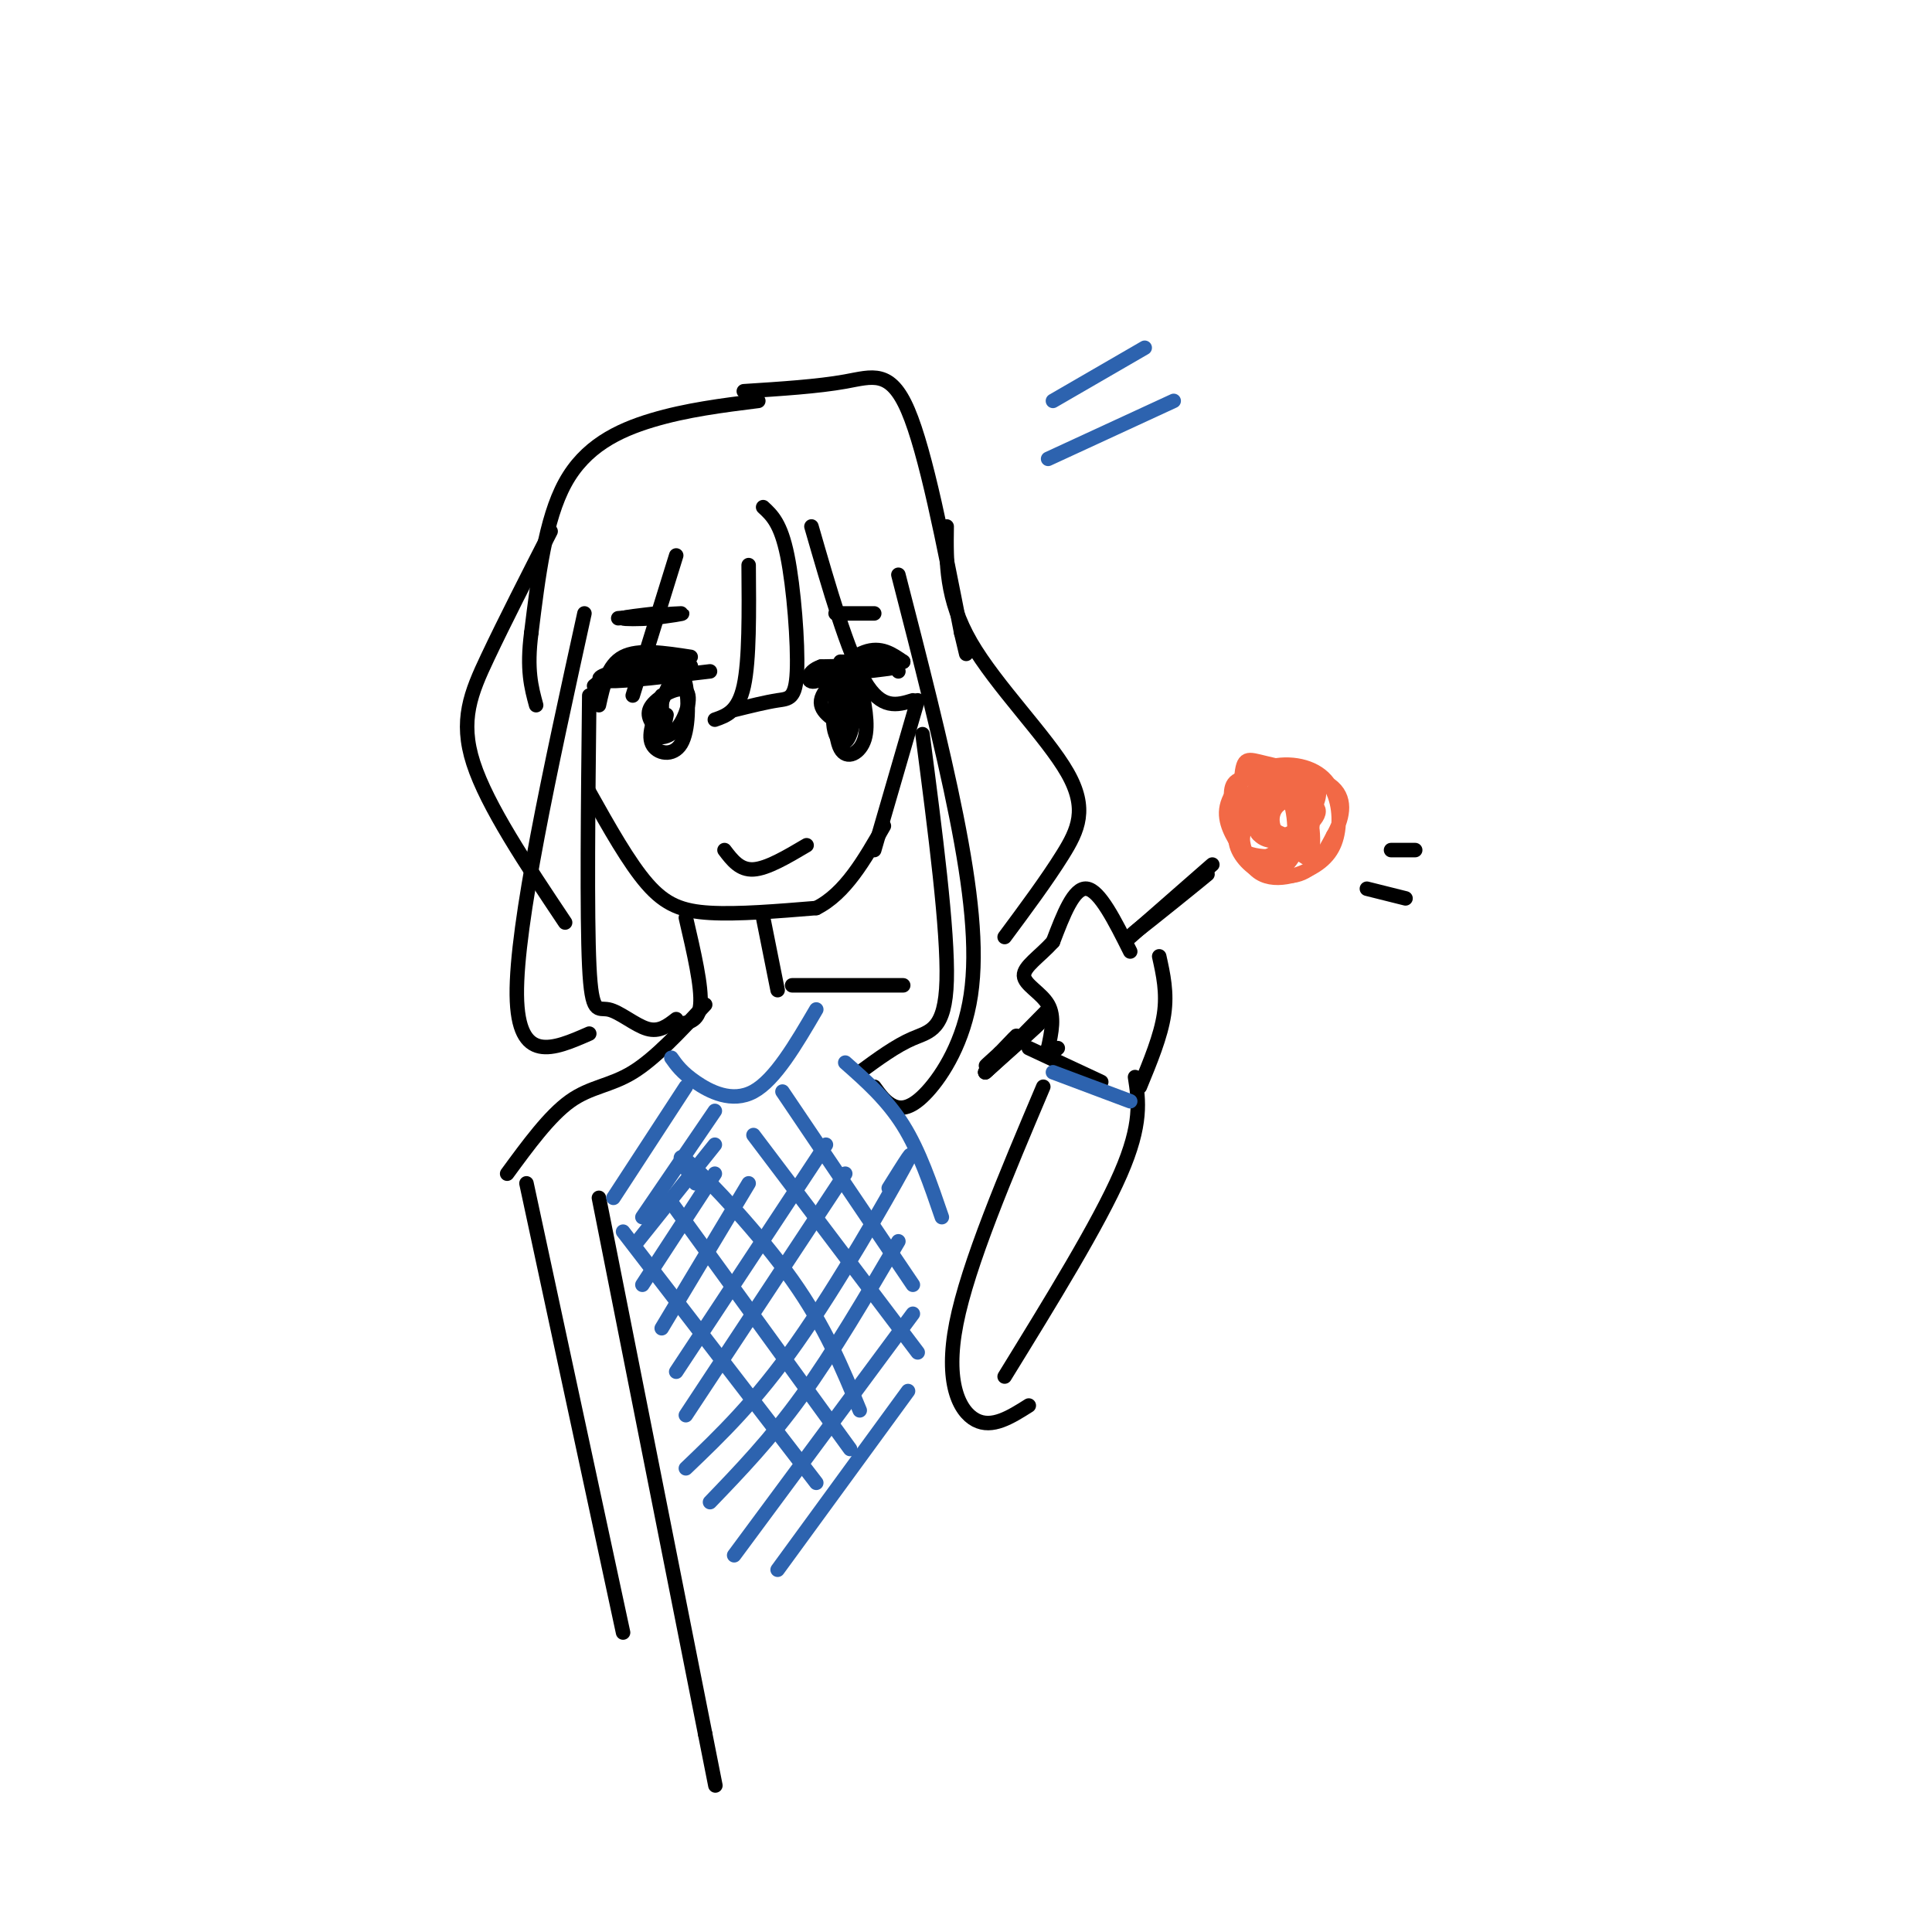 <svg viewBox='0 0 400 400' version='1.1' xmlns='http://www.w3.org/2000/svg' xmlns:xlink='http://www.w3.org/1999/xlink'><g fill='none' stroke='rgb(0,0,0)' stroke-width='3' stroke-linecap='round' stroke-linejoin='round'><path d='M124,146c0.917,-4.167 1.833,-8.333 5,-10c3.167,-1.667 8.583,-0.833 14,0'/><path d='M137,145c-1.477,3.464 -2.954,6.928 -2,9c0.954,2.072 4.338,2.751 6,0c1.662,-2.751 1.601,-8.933 1,-12c-0.601,-3.067 -1.743,-3.019 -3,-1c-1.257,2.019 -2.628,6.010 -4,10'/><path d='M135,151c0.278,2.064 2.971,2.223 5,0c2.029,-2.223 3.392,-6.829 2,-8c-1.392,-1.171 -5.541,1.094 -7,3c-1.459,1.906 -0.230,3.453 1,5'/><path d='M136,151c0.167,1.000 0.083,1.000 0,1'/><path d='M138,148c-0.422,2.156 -0.844,4.311 -1,3c-0.156,-1.311 -0.044,-6.089 0,-7c0.044,-0.911 0.022,2.044 0,5'/><path d='M123,142c2.778,-2.200 5.556,-4.400 10,-5c4.444,-0.600 10.556,0.400 10,1c-0.556,0.600 -7.778,0.800 -15,1'/><path d='M128,139c-3.711,0.689 -5.489,1.911 -2,2c3.489,0.089 12.244,-0.956 21,-2'/><path d='M170,140c8.000,-0.833 16.000,-1.667 16,-2c0.000,-0.333 -8.000,-0.167 -16,0'/><path d='M170,138c-3.202,1.060 -3.208,3.708 -1,3c2.208,-0.708 6.631,-4.774 10,-6c3.369,-1.226 5.685,0.387 8,2'/><path d='M187,137c-0.833,0.333 -6.917,0.167 -13,0'/><path d='M173,140c-0.156,6.289 -0.311,12.578 1,15c1.311,2.422 4.089,0.978 5,-2c0.911,-2.978 -0.044,-7.489 -1,-12'/><path d='M176,142c-1.192,1.106 -2.385,2.213 -3,4c-0.615,1.787 -0.654,4.255 0,6c0.654,1.745 2.000,2.767 3,0c1.000,-2.767 1.654,-9.322 0,-11c-1.654,-1.678 -5.615,1.521 -6,4c-0.385,2.479 2.808,4.240 6,6'/><path d='M176,151c0.978,-1.111 0.422,-6.889 0,-8c-0.422,-1.111 -0.711,2.444 -1,6'/><path d='M158,105c1.821,1.679 3.643,3.357 5,10c1.357,6.643 2.250,18.250 2,24c-0.250,5.750 -1.643,5.643 -4,6c-2.357,0.357 -5.679,1.179 -9,2'/><path d='M155,117c0.083,9.833 0.167,19.667 -1,25c-1.167,5.333 -3.583,6.167 -6,7'/><path d='M140,115c0.000,0.000 -9.000,29.000 -9,29'/><path d='M121,127c-7.083,32.250 -14.167,64.500 -14,79c0.167,14.500 7.583,11.250 15,8'/><path d='M122,144c-0.250,22.780 -0.500,45.560 0,56c0.500,10.440 1.750,8.542 4,9c2.250,0.458 5.500,3.274 8,4c2.500,0.726 4.250,-0.637 6,-2'/><path d='M168,109c3.750,13.000 7.500,26.000 11,32c3.500,6.000 6.750,5.000 10,4'/><path d='M186,119c4.509,17.518 9.018,35.037 12,50c2.982,14.963 4.439,27.372 3,37c-1.439,9.628 -5.772,16.477 -9,20c-3.228,3.523 -5.351,3.721 -7,3c-1.649,-0.721 -2.825,-2.360 -4,-4'/><path d='M191,152c2.644,20.356 5.289,40.711 5,51c-0.289,10.289 -3.511,10.511 -7,12c-3.489,1.489 -7.244,4.244 -11,7'/><path d='M234,197c-3.167,-6.333 -6.333,-12.667 -9,-13c-2.667,-0.333 -4.833,5.333 -7,11'/><path d='M218,195c-2.738,3.036 -6.083,5.125 -6,7c0.083,1.875 3.595,3.536 5,6c1.405,2.464 0.702,5.732 0,9'/><path d='M217,217c0.333,1.500 1.167,0.750 2,0'/><path d='M213,217c0.000,0.000 15.000,7.000 15,7'/><path d='M240,198c0.833,3.750 1.667,7.500 1,12c-0.667,4.500 -2.833,9.750 -5,15'/><path d='M150,176c1.583,2.083 3.167,4.167 6,4c2.833,-0.167 6.917,-2.583 11,-5'/><path d='M122,164c4.111,7.333 8.222,14.667 12,19c3.778,4.333 7.222,5.667 13,6c5.778,0.333 13.889,-0.333 22,-1'/><path d='M169,188c6.000,-3.000 10.000,-10.000 14,-17'/><path d='M181,176c0.000,0.000 9.000,-31.000 9,-31'/><path d='M157,83c-7.444,0.933 -14.889,1.867 -22,4c-7.111,2.133 -13.889,5.467 -18,13c-4.111,7.533 -5.556,19.267 -7,31'/><path d='M110,131c-1.000,7.667 0.000,11.333 1,15'/><path d='M114,110c-4.733,9.267 -9.467,18.533 -13,26c-3.533,7.467 -5.867,13.133 -3,22c2.867,8.867 10.933,20.933 19,33'/><path d='M154,81c7.667,-0.489 15.333,-0.978 21,-2c5.667,-1.022 9.333,-2.578 13,6c3.667,8.578 7.333,27.289 11,46'/><path d='M199,131c1.833,7.667 0.917,3.833 0,0'/><path d='M196,109c-0.107,7.494 -0.214,14.988 5,24c5.214,9.012 15.750,19.542 20,27c4.250,7.458 2.214,11.845 -1,17c-3.214,5.155 -7.607,11.077 -12,17'/><path d='M217,209c-6.222,6.333 -12.444,12.667 -13,13c-0.556,0.333 4.556,-5.333 6,-7c1.444,-1.667 -0.778,0.667 -3,3'/><path d='M207,218c-1.643,1.512 -4.250,3.792 -2,2c2.250,-1.792 9.357,-7.655 10,-8c0.643,-0.345 -5.179,4.827 -11,10'/><path d='M204,222c0.000,0.000 5.500,-5.000 11,-10'/><path d='M234,194c8.417,-7.417 16.833,-14.833 17,-15c0.167,-0.167 -7.917,6.917 -16,14'/><path d='M235,193c1.881,-1.321 14.583,-11.625 15,-12c0.417,-0.375 -11.452,9.179 -15,12c-3.548,2.821 1.226,-1.089 6,-5'/><path d='M142,190c1.667,7.167 3.333,14.333 3,18c-0.333,3.667 -2.667,3.833 -5,4'/><path d='M158,190c0.000,0.000 3.000,15.000 3,15'/><path d='M146,208c-5.178,5.578 -10.356,11.156 -15,14c-4.644,2.844 -8.756,2.956 -13,6c-4.244,3.044 -8.622,9.022 -13,15'/><path d='M164,204c0.000,0.000 23.000,0.000 23,0'/><path d='M216,225c-7.800,18.400 -15.600,36.800 -18,49c-2.400,12.200 0.600,18.200 4,20c3.400,1.800 7.200,-0.600 11,-3'/><path d='M235,223c0.750,4.833 1.500,9.667 -3,20c-4.500,10.333 -14.250,26.167 -24,42'/><path d='M109,245c0.000,0.000 20.000,93.000 20,93'/><path d='M124,248c0.000,0.000 22.000,111.000 22,111'/><path d='M146,359c3.667,18.500 1.833,9.250 0,0'/></g>
<g fill='none' stroke='rgb(242,105,70)' stroke-width='3' stroke-linecap='round' stroke-linejoin='round'><path d='M258,166c-1.394,3.090 -2.787,6.180 -2,9c0.787,2.820 3.755,5.371 6,6c2.245,0.629 3.766,-0.664 6,-4c2.234,-3.336 5.180,-8.716 3,-12c-2.180,-3.284 -9.488,-4.471 -13,-4c-3.512,0.471 -3.230,2.600 -3,6c0.230,3.400 0.408,8.069 3,11c2.592,2.931 7.598,4.123 11,3c3.402,-1.123 5.201,-4.562 7,-8'/><path d='M276,173c1.855,-3.226 2.991,-7.291 0,-10c-2.991,-2.709 -10.110,-4.063 -14,-5c-3.890,-0.937 -4.550,-1.458 -5,3c-0.450,4.458 -0.689,13.896 2,18c2.689,4.104 8.308,2.874 12,1c3.692,-1.874 5.459,-4.392 6,-8c0.541,-3.608 -0.144,-8.307 -3,-11c-2.856,-2.693 -7.884,-3.379 -12,-2c-4.116,1.379 -7.319,4.823 -8,8c-0.681,3.177 1.159,6.089 3,9'/><path d='M257,176c3.053,1.839 9.186,1.935 12,-1c2.814,-2.935 2.309,-8.902 1,-12c-1.309,-3.098 -3.422,-3.326 -6,-4c-2.578,-0.674 -5.621,-1.793 -7,2c-1.379,3.793 -1.093,12.499 1,16c2.093,3.501 5.995,1.797 8,0c2.005,-1.797 2.115,-3.688 2,-6c-0.115,-2.312 -0.454,-5.046 -2,-7c-1.546,-1.954 -4.299,-3.130 -6,-1c-1.701,2.130 -2.351,7.565 -3,13'/><path d='M257,176c0.538,2.525 3.384,2.338 6,1c2.616,-1.338 5.003,-3.827 6,-6c0.997,-2.173 0.605,-4.031 -1,-6c-1.605,-1.969 -4.422,-4.050 -6,-3c-1.578,1.050 -1.917,5.229 0,8c1.917,2.771 6.091,4.133 8,2c1.909,-2.133 1.552,-7.760 0,-10c-1.552,-2.240 -4.298,-1.092 -6,1c-1.702,2.092 -2.359,5.130 -3,7c-0.641,1.870 -1.265,2.573 0,3c1.265,0.427 4.417,0.576 7,-1c2.583,-1.576 4.595,-4.879 5,-7c0.405,-2.121 -0.798,-3.061 -2,-4'/><path d='M271,161c-2.517,0.335 -7.810,3.174 -9,6c-1.190,2.826 1.723,5.640 4,7c2.277,1.360 3.919,1.267 5,-1c1.081,-2.267 1.600,-6.707 1,-9c-0.600,-2.293 -2.321,-2.437 -5,-1c-2.679,1.437 -6.317,4.455 -7,7c-0.683,2.545 1.588,4.616 5,4c3.412,-0.616 7.966,-3.918 8,-6c0.034,-2.082 -4.452,-2.945 -7,-2c-2.548,0.945 -3.156,3.699 -2,6c1.156,2.301 4.078,4.151 7,6'/><path d='M271,178c1.267,-1.333 0.933,-7.667 0,-9c-0.933,-1.333 -2.467,2.333 -4,6'/></g>
<g fill='none' stroke='rgb(0,0,0)' stroke-width='3' stroke-linecap='round' stroke-linejoin='round'><path d='M288,176c0.000,0.000 5.000,0.000 5,0'/><path d='M283,184c0.000,0.000 8.000,2.000 8,2'/></g>
<g fill='none' stroke='rgb(45,99,175)' stroke-width='3' stroke-linecap='round' stroke-linejoin='round'><path d='M139,219c1.067,1.511 2.133,3.022 5,5c2.867,1.978 7.533,4.422 12,2c4.467,-2.422 8.733,-9.711 13,-17'/><path d='M218,222c0.000,0.000 16.000,6.000 16,6'/><path d='M142,225c0.000,0.000 -15.000,23.000 -15,23'/><path d='M148,230c0.000,0.000 -15.000,22.000 -15,22'/><path d='M148,237c0.000,0.000 -16.000,20.000 -16,20'/><path d='M148,243c0.000,0.000 -15.000,23.000 -15,23'/><path d='M155,245c0.000,0.000 -18.000,30.000 -18,30'/><path d='M171,237c0.000,0.000 -31.000,47.000 -31,47'/><path d='M175,243c0.000,0.000 -33.000,50.000 -33,50'/><path d='M184,246c3.200,-5.111 6.400,-10.222 3,-4c-3.400,6.222 -13.400,23.778 -22,36c-8.600,12.222 -15.800,19.111 -23,26'/><path d='M186,257c-6.750,11.500 -13.500,23.000 -20,32c-6.500,9.000 -12.750,15.500 -19,22'/><path d='M189,272c0.000,0.000 -37.000,50.000 -37,50'/><path d='M188,288c0.000,0.000 -27.000,37.000 -27,37'/><path d='M129,255c0.000,0.000 40.000,52.000 40,52'/><path d='M139,249c0.000,0.000 37.000,51.000 37,51'/><path d='M144,245c-2.444,-3.756 -4.889,-7.511 -1,-4c3.889,3.511 14.111,14.289 21,24c6.889,9.711 10.444,18.356 14,27'/><path d='M156,235c0.000,0.000 34.000,45.000 34,45'/><path d='M162,226c0.000,0.000 27.000,40.000 27,40'/><path d='M175,220c4.333,3.833 8.667,7.667 12,13c3.333,5.333 5.667,12.167 8,19'/><path d='M218,83c0.000,0.000 19.000,-11.000 19,-11'/><path d='M217,95c0.000,0.000 26.000,-12.000 26,-12'/></g>
<g fill='none' stroke='rgb(0,0,0)' stroke-width='3' stroke-linecap='round' stroke-linejoin='round'><path d='M170,141c0.000,0.000 12.000,-4.000 12,-4'/><path d='M182,137c2.667,-0.333 3.333,0.833 4,2'/><path d='M128,128c5.917,-0.500 11.833,-1.000 13,-1c1.167,0.000 -2.417,0.500 -6,1'/><path d='M135,128c-2.578,0.200 -6.022,0.200 -6,0c0.022,-0.200 3.511,-0.600 7,-1'/><path d='M173,127c0.000,0.000 8.000,0.000 8,0'/></g>
</svg>